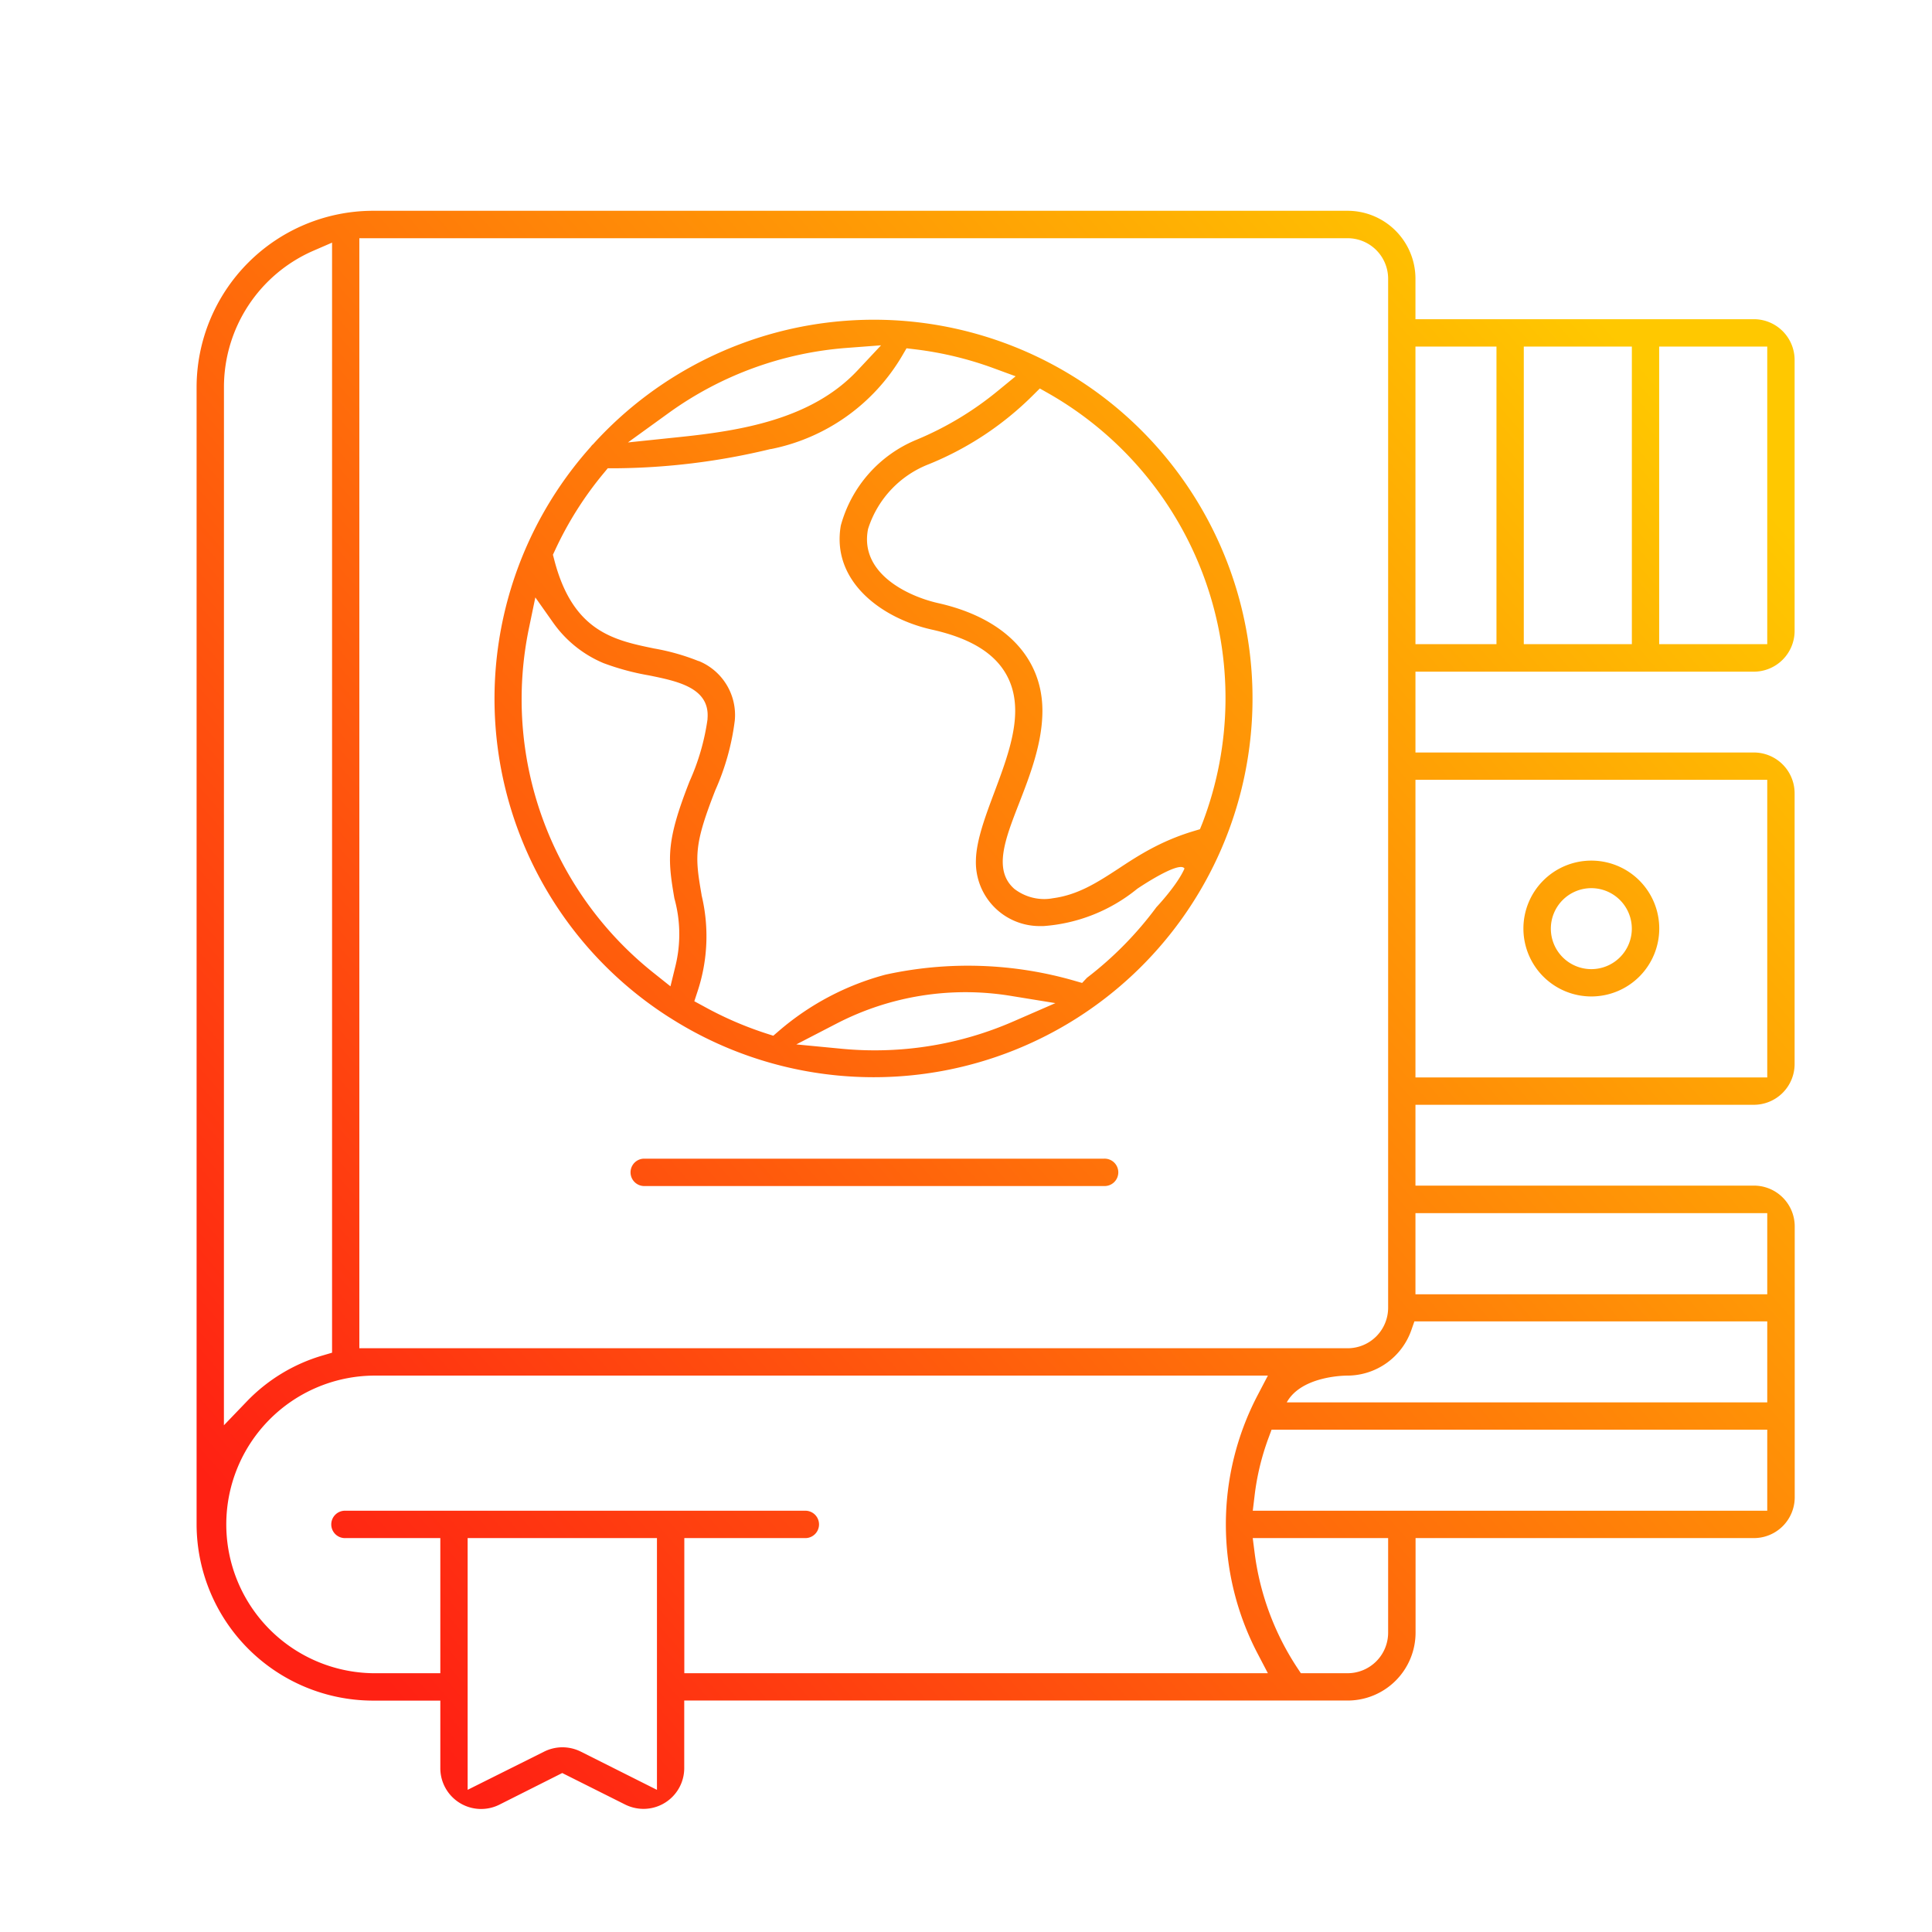 <svg id="Capa_1" data-name="Capa 1" xmlns="http://www.w3.org/2000/svg" xmlns:xlink="http://www.w3.org/1999/xlink" viewBox="0 0 512 512"><defs><style>.cls-1{fill:url(#Nueva_muestra_de_degradado_1);}.cls-2{fill:url(#Nueva_muestra_de_degradado_1-2);}.cls-3{fill:url(#Nueva_muestra_de_degradado_1-3);}.cls-4{fill:url(#Nueva_muestra_de_degradado_1-4);}</style><linearGradient id="Nueva_muestra_de_degradado_1" x1="70.8" y1="410.62" x2="432.86" y2="93.58" gradientUnits="userSpaceOnUse"><stop offset="0" stop-color="#ff2113"/><stop offset="1" stop-color="#ffc800"/></linearGradient><linearGradient id="Nueva_muestra_de_degradado_1-2" x1="141.56" y1="491.42" x2="503.62" y2="174.39" xlink:href="#Nueva_muestra_de_degradado_1"/><linearGradient id="Nueva_muestra_de_degradado_1-3" x1="28.81" y1="362.66" x2="390.86" y2="45.63" xlink:href="#Nueva_muestra_de_degradado_1"/><linearGradient id="Nueva_muestra_de_degradado_1-4" x1="91.04" y1="433.72" x2="453.09" y2="116.69" xlink:href="#Nueva_muestra_de_degradado_1"/></defs><path class="cls-1" d="M464.79,178a10.82,10.82,0,0,0,10.8-10.8V95.39a10.81,10.81,0,0,0-10.8-10.8H375.11V73.86a18,18,0,0,0-18-18H98.79A46.82,46.82,0,0,0,52.1,102.57V404a46.81,46.81,0,0,0,46.68,46.68h17.91v17.91a10.81,10.81,0,0,0,15.66,9.66L149,469.87l16.69,8.36a11,11,0,0,0,4.84,1.14,10.8,10.8,0,0,0,10.8-10.8V450.66H357.14a18,18,0,0,0,18-18V407.61h89.68a10.82,10.82,0,0,0,10.8-10.8V325a10.81,10.81,0,0,0-10.8-10.8H375.11V292.78h89.68a10.81,10.81,0,0,0,10.8-10.8V210.21a10.81,10.81,0,0,0-10.8-10.79H375.11V178ZM439.7,91.84h28.64v78.87H439.7Zm-35.88,0h28.64v78.87H403.82Zm-28.71,0h21.47v78.87H375.11ZM95.23,63.13H357.14a10.74,10.74,0,0,1,10.73,10.73V346.57a10.74,10.74,0,0,1-10.73,10.73H95.23ZM59.35,102.56A39.42,39.42,0,0,1,83,66.47l5-2.17V358.48l-2.55.75a45.61,45.61,0,0,0-20,12.12l-6.11,6.36ZM174.1,474.33l-20.2-10.14a11,11,0,0,0-4.85-1.14,10.92,10.92,0,0,0-4.83,1.14l-20.29,10.13V407.61H174.1Zm7.25-30.91V407.61h32.26a3.63,3.63,0,0,0,0-7.25h-122a3.63,3.63,0,1,0,0,7.25h25.08v35.81H98.78a39.44,39.44,0,0,1,0-78.87H336l-2.72,5.2a73.85,73.85,0,0,0,0,68.47l2.72,5.2Zm186.52-10.73a10.75,10.75,0,0,1-10.73,10.73h-12.4l-1.06-1.6a71.9,71.9,0,0,1-11.18-30.21l-.51-4h35.88Zm100.47-32.33H332l.48-4a66.51,66.51,0,0,1,3.64-15.16l.86-2.32H468.34Zm0-28.71H341c4-7.24,16.12-7.1,16.12-7.1a18,18,0,0,0,16.88-12l.83-2.37h93.51Zm0-50.16V343H375.11V321.49Zm0-114.83v78.87H375.11V206.66Z"/><path class="cls-2" d="M421.72,264.07a18,18,0,1,1,18-18A18,18,0,0,1,421.72,264.07Zm0-28.7a10.73,10.73,0,1,0,10.73,10.73A10.74,10.74,0,0,0,421.72,235.37Z"/><path class="cls-3" d="M294.86,107.18A100.4,100.4,0,0,0,157.38,117.5l-.12.14-.14.13a3,3,0,0,0-.48.52l-.09.13-.11.12a100.13,100.13,0,0,0,20.72,150.94l.11.07a2,2,0,0,0,.22.13l.11.07A100.39,100.39,0,0,0,294.86,107.18ZM177.2,109.45A92.49,92.49,0,0,1,224.39,92.2l9.1-.69-6.24,6.66c-12.2,13-31,16-47.6,17.7l-13.24,1.38Zm1.52,128.63A35.4,35.4,0,0,1,179,256l-1.32,5.39-4.34-3.46a92.63,92.63,0,0,1-33.13-91.61l1.66-8,4.72,6.69a31,31,0,0,0,13.36,10.73A66.79,66.79,0,0,0,172.06,179c7.55,1.54,16.1,3.29,15.44,11.41l0,.21a60.39,60.39,0,0,1-4.74,16.4C176.57,222.79,176.87,227.39,178.72,238.08Zm89.88,32.59a91.63,91.63,0,0,1-36.81,7.68c-2.91,0-5.86-.14-8.76-.42l-12-1.15,10.73-5.55a74.3,74.3,0,0,1,46-7.33l11.93,1.94Zm37.87-30.27a93.84,93.84,0,0,1-18.41,18.72l-1.29,1.37-2.09-.6a101.88,101.88,0,0,0-50-1.6,71.49,71.49,0,0,0-28.24,14.89l-1.51,1.3-1.9-.61a94,94,0,0,1-16.41-7.11L184,265.34l.92-2.8a46.43,46.43,0,0,0,1-25.33l0-.11-.06-.34c-1.7-9.84-1.91-13,3.67-27.25l.06-.15a64.88,64.88,0,0,0,5.14-18.45,15.46,15.46,0,0,0-9.57-15.74l-.09,0a58.84,58.84,0,0,0-11.74-3.32c-10.61-2.19-21.58-4.47-26.48-23.62l-.32-1.22.54-1.15A92.88,92.88,0,0,1,160,125.38l1.06-1.28h1.65A179.4,179.4,0,0,0,204.21,119l.15,0A52.16,52.16,0,0,0,239.07,94.3l1.17-2,2.31.28a92.23,92.23,0,0,1,20.77,5l5.83,2.14-4.81,3.94a85.42,85.42,0,0,1-21.41,12.86,34.32,34.32,0,0,0-20.11,22.77c-2.53,14.68,10.71,24.57,24.12,27.56,10.16,2.26,16.66,6.22,19.86,12.12,4.92,9.08.76,20.18-3.26,30.92-2.36,6.29-4.8,12.79-4.91,18a16.9,16.9,0,0,0,16.89,17.53c.34,0,.68,0,1,0a44.31,44.31,0,0,0,24.87-9.89s11.13-7.57,12.51-5.36C312,234.57,306.47,240.4,306.47,240.4ZM318,219.75l-1.67.5c-8.75,2.63-14.74,6.52-20,10-5.45,3.55-10.61,6.91-17.3,7.79a12.18,12.18,0,0,1-2.33.22,13,13,0,0,1-7.73-2.58l-.13-.09-.12-.11c-5.51-4.95-2.36-13.06,1.29-22.45,2.93-7.53,6.24-16.07,6.24-24.67,0-14.24-10.17-24.65-27.77-28.56C240.63,158,227.88,152,230,140.41l.05-.25.08-.24A27.2,27.2,0,0,1,246.2,123a83.51,83.51,0,0,0,27.45-18.15l1.91-1.9,2.35,1.33a92.91,92.91,0,0,1,40.75,113.84Z"/><path class="cls-4" d="M170.54,314.31a3.63,3.63,0,0,1,0-7.25h122a3.63,3.63,0,1,1,0,7.25Z"/></svg>